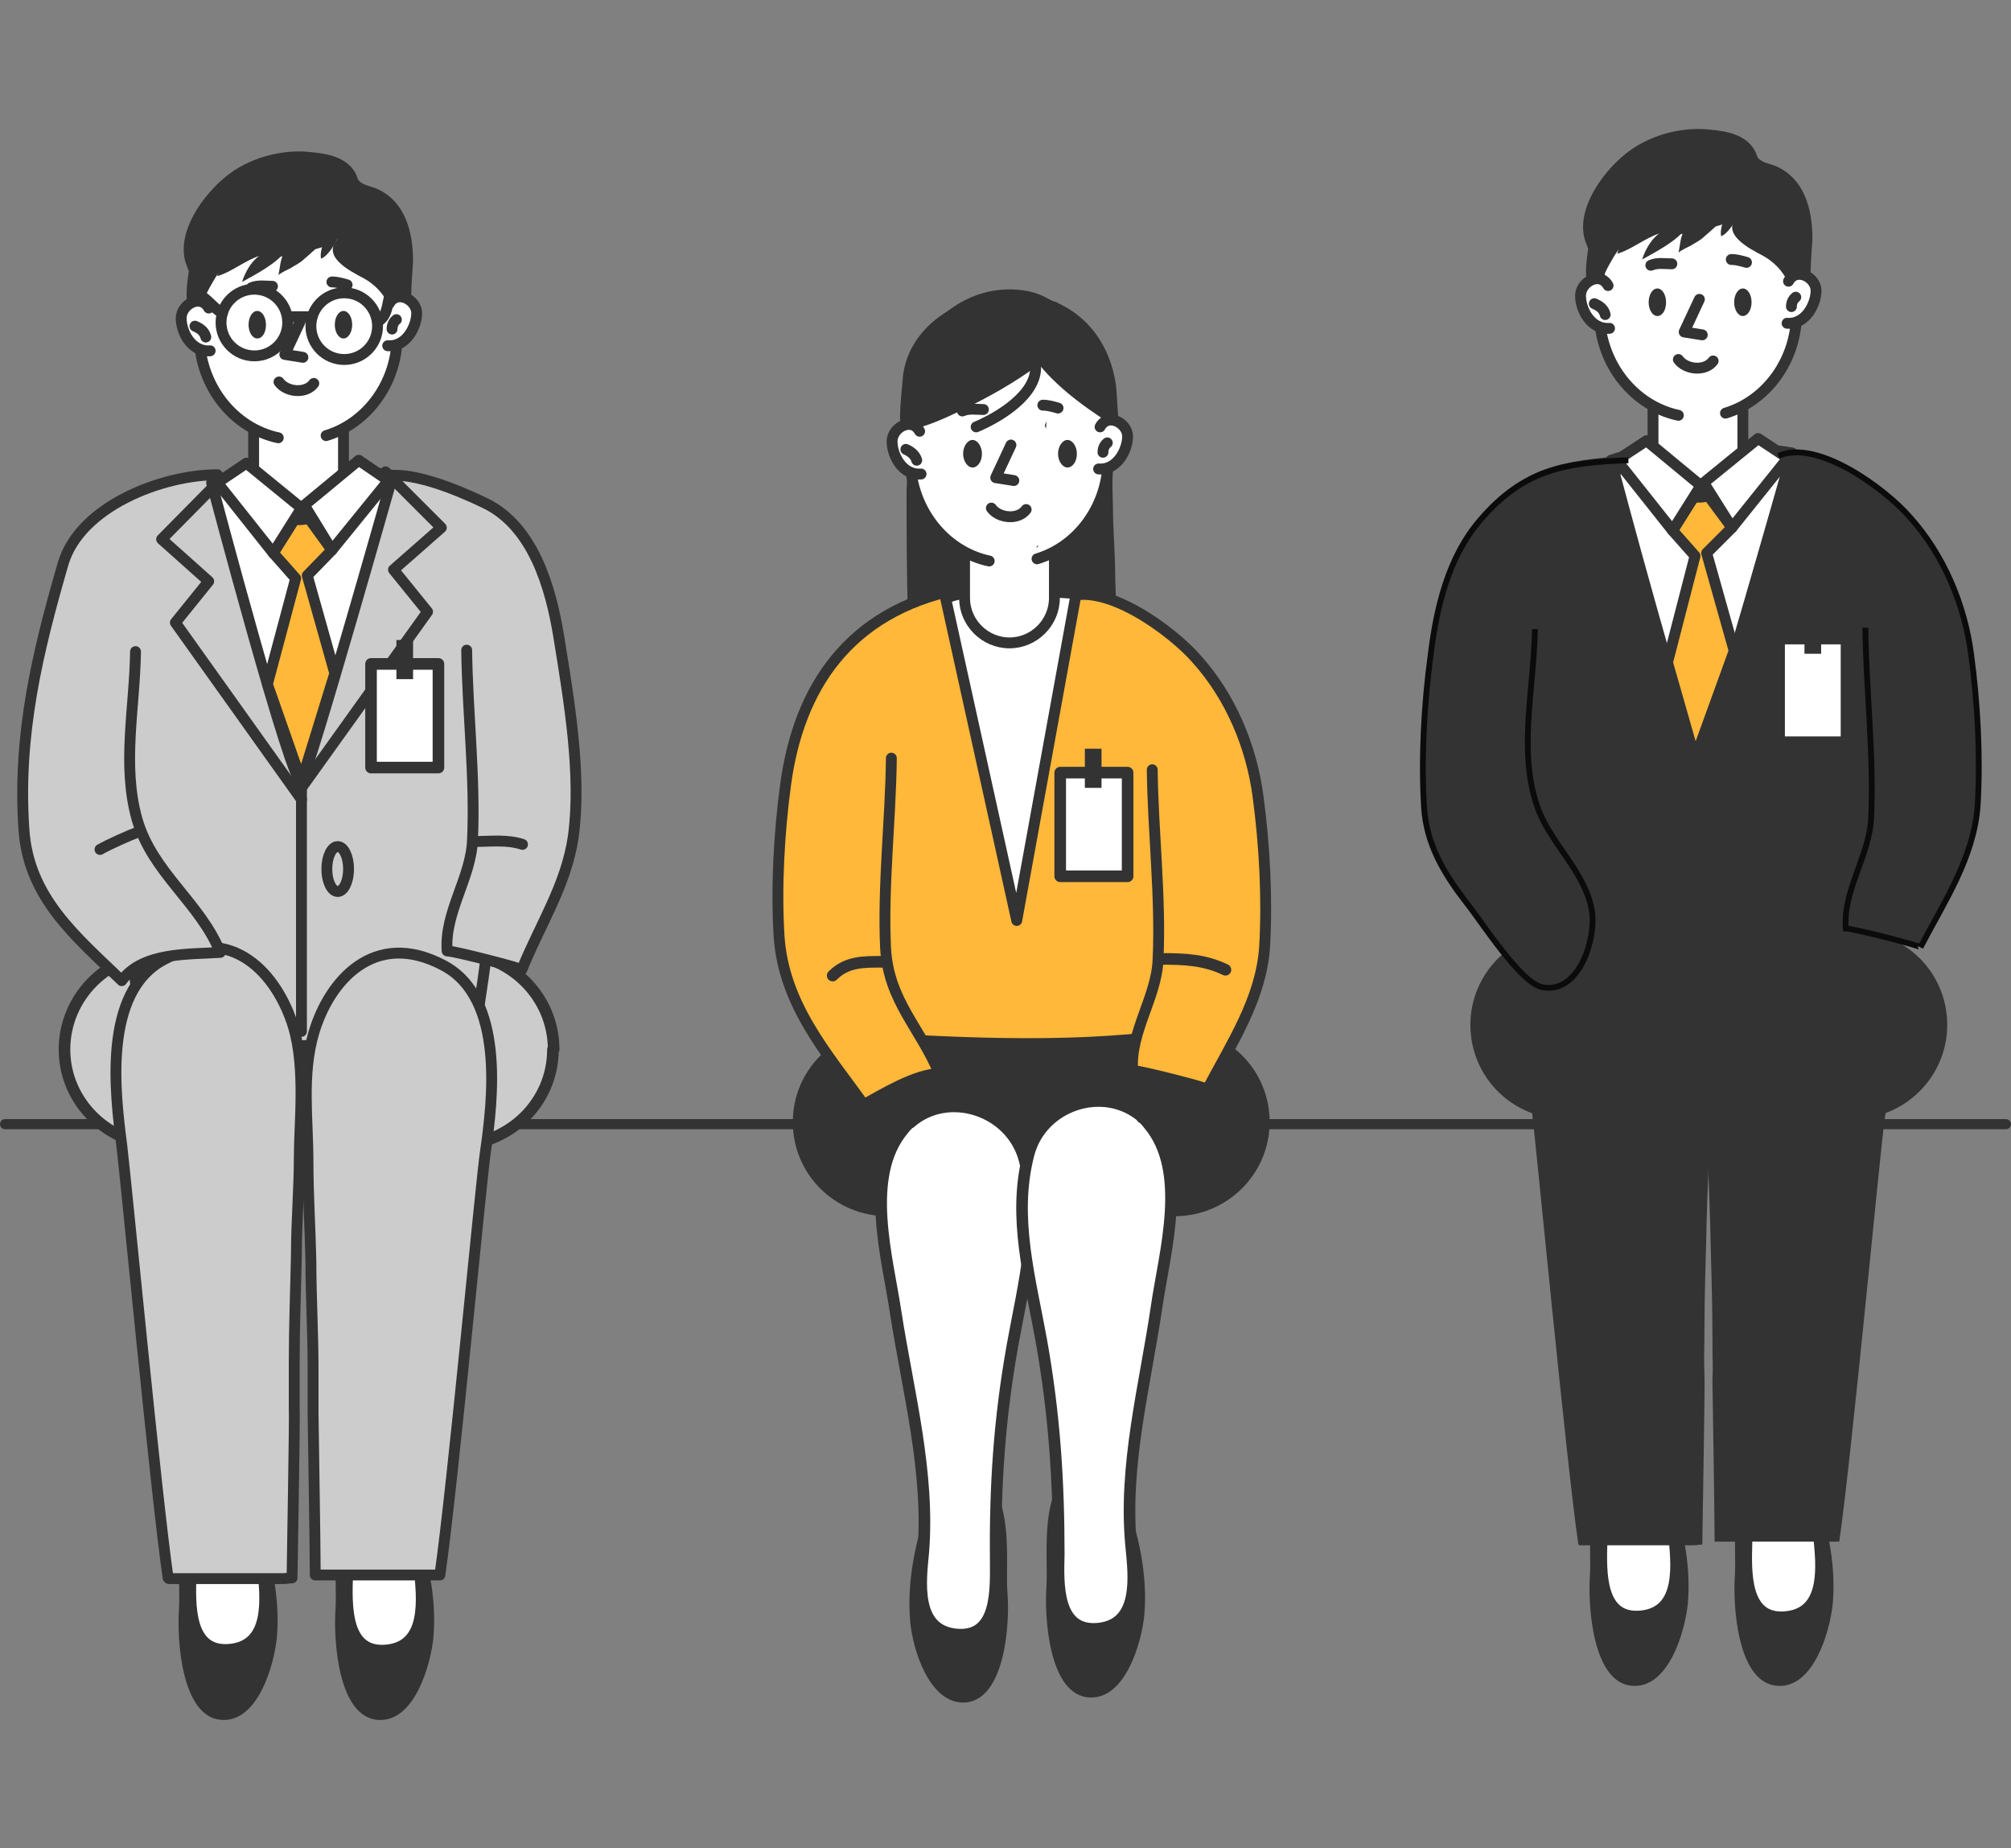 <?xml version="1.0" encoding="UTF-8"?>
<svg id="_레이어_1" xmlns="http://www.w3.org/2000/svg" width="277.5" height="255" version="1.1" viewBox="0 0 277.5 255">
  <rect x="0" y="0" width="277.5" height="255" fill="#808080" stroke="none"/>
  <!-- Generator: Adobe Illustrator 29.2.1, SVG Export Plug-In . SVG Version: 2.1.0 Build 116)  -->
  <defs>
    <style>
      .st0, .st1, .st2, .st3, .st4, .st5, .st6, .st7 {
        stroke: #333;
        stroke-linecap: round;
        stroke-linejoin: round;
      }

      .st0, .st1, .st4, .st7 {
        stroke-width: 1.5px;
      }

      .st0, .st5 {
        fill: #ccc;
      }

      .st1, .st8, .st6 {
        fill: #fff;
      }

      .st2, .st3, .st4 {
        fill: none;
      }

      .st2, .st5, .st6 {
        stroke-width: 1.6px;
      }

      .st9 {
        stroke: #0b0b0b;
        stroke-miterlimit: 10;
        stroke-width: .8px;
      }

      .st9, .st10 {
        fill: #333;
      }

      .st3 {
        stroke-width: 1.4px;
      }

      .st7 {
        fill: #ffb839;
      }
    </style>
  </defs>
  <line class="st3" x1=".7" y1="155.1" x2="276.8" y2="155.1"/>
  <rect class="st8" x="35.1" y="38.1" width="12.8" height="20.8"/>
  <rect class="st8" x="231.7" y="36.5" width="8.8" height="20.8"/>
  <path class="st10" d="M175.2,154.8c0,7.2-5.9,13-13.1,13h-39.6c-7.3,0-13.1-5.8-13.1-13h0c0-7.2,5.9-13,13.1-13h39.6c7.3,0,13.1,5.8,13.1,13h0Z"/>
  <path class="st10" d="M125.1,53.9c-.3,2.3.8,4.5.6,6.8-.2,2.3-.5,4.5-.6,6.9,0,5.9,0,11.7.2,17.6,0,0,3.1-.4,3.4-.4,1.2.4,1,.9,1.2,2.3,3.4,0,7.5-.6,11-.8,3.6-.2,7.5,0,11-.6,1.3-.2,1.3,0,1.8-.9.5-.9.2-3.6.2-4.7,0-2.8-.2-5.6-.3-8.5,0-2.4-.2-4.8,0-7.2,0-1.3.4-2.8-.2-4.1"/>
  <path class="st7" d="M162.5,97.2c0,3.6-.7,7.5-1,10.9-.9,11.3,1.9,23.1,2.9,34.3-14.9,2.4-30.8,1.6-45.8.7-.2-10.8,2.8-16,2.9-26.9,0-8.2,0-17.3,3.5-24.9.7-1.5,2.1-3,2.2-4.6,0-1.8-.7-2.2,1-2.9,9-3.7,23.4-2.4,30.7,4.4,2.8,2.6,3.6,5.8,3.7,9.1h0Z"/>
  <path class="st7" d="M132.2,81.3c-15.1,3.1-22,13.6-23.8,27-.9,6.7-1.3,14.1-.9,20.8.6,9.4,6.5,16.1,11.7,23.3,2.9-1.6,7-4.1,10.4-4.3-2.6-6.3-7-10-7.4-17.3-.4-8.6.7-17.6.8-26.2"/>
  <path class="st7" d="M147,82.5c5.4-2.4,14.8,4.6,18.1,8.4,4.7,5.2,7.6,12.1,8.5,19,.9,6.7,1.3,14.1.9,20.8-.5,7.2-4.6,13.3-7.9,19.6.1-.2-9.3-2.6-10.3-2.6-.4-5.3,3.3-10.1,3.5-15.3.4-8.6-.7-17.6-.8-26.2"/>
  <path class="st1" d="M130.5,82.6l9.8,44.4,8.2-45.1s-14.5-1.3-18,.7Z"/>
  <path class="st1" d="M145.5,75.5v7c0,3.4-2.8,6.2-6.2,6.2h0c-3.4,0-6.2-2.8-6.2-6.2v-7"/>
  <path class="st8" d="M138.5,55.4c-3.5,1.7-3.3,8.3-3.1,11.5.2,2.9-2,10.2,2.6,10.7,5.1.5,7.1-5,7.6-8.9.4-2.7.8-5.1-.3-7.7-.7-1.6-2.1-3.5-1.9-5.3"/>
  <path class="st1" d="M143.1,77.1c5.7-1.7,9.9-7.4,9.8-14v-8.2c-.2-5.5-3.2-10.2-7.4-12.5"/>
  <path class="st1" d="M149.3,46.2c-2.5-2.4-4.5-4.9-8.2-5.4-8.5-1.2-15.7,6.3-15.5,14.6v8.2c.2,6.8,4.8,12.5,10.9,13.8"/>
  <path class="st10" d="M143.4,50.3c2.9,3.6,7.4,6.7,11.2,9-.3-.2-.5-5.4-.6-6.1-1.1-7.8-6.8-12.9-15-12.7-6.6.2-13.6,4.5-14.4,11.4,0,.6-.9,7.5,0,7.5,2.6-.2,5.6-1.6,8.1-2.8,3.9-1.9,7.1-3.7,10.7-6.3h0Z"/>
  <path class="st4" d="M134.7,58.9c3.1-1.3,8.5-4.5,8.2-8.5"/>
  <path class="st1" d="M151.8,58.9c1.1-2,3.8-.5,3.8,1.3s-1.4,4.7-4,4.5"/>
  <path class="st1" d="M126.9,59.5c-1.1-2-3.8-.5-3.8,1.4s1.4,4.7,4,4.5"/>
  <path class="st10" d="M148.6,62.6c0,1.1-.6,1.9-1.3,1.9s-1.3-.9-1.3-1.9.6-1.9,1.3-1.9,1.3.9,1.3,1.9Z"/>
  <path class="st10" d="M135.5,62.6c0,1.1-.6,1.9-1.3,1.9s-1.3-.9-1.3-1.9.6-1.9,1.3-1.9,1.3.9,1.3,1.9Z"/>
  <path class="st4" d="M143.9,55.9c.7,0,1.4.2,2.1.4"/>
  <path class="st4" d="M132.8,56.7c.9-.4,2-.2,2.9-.2"/>
  <path class="st4" d="M152.8,61.1c-.4.3-.6.8-.6,1.3"/>
  <path class="st4" d="M125,62c.7.3,1.3.8,1.5,1.5"/>
  <path class="st4" d="M136.8,70.1c1,1.4,3.7,1.7,4.8.2"/>
  <polyline class="st4" points="139.5 61.4 137.4 65.9 139.9 66.3"/>
  <path class="st10" d="M131.8,203.6c8.7-1.7,6.9,11.4,7.2,15.9.4,4.1-.2,15.1-5.9,15.4-4.9.2-7.2-7.5-7.5-11.2-.5-5.6.8-11.5,2.7-16.7.7-2,2-3.1,3.5-3.4Z"/>
  <path class="st6" d="M125.5,154.9c-.3.3-.6.6-.9,1-5.4,6.5-2.1,17.7-1,25.2,1.7,10.9,4.7,22,3.8,33.1-.4,4.1-1.2,10.7,4.5,11.3,5.9.6,5.5-6.3,5.5-10.3-.1-10.2.5-19.4,2.3-29.5,1.5-8.4,3.9-17.1,1.7-25.6-1.8-7-10.6-9.8-15.8-5.2h0Z"/>
  <path class="st10" d="M151.5,202.9c-8.7-1.7-6.8,11.4-7.1,16-.3,4.1.3,15.1,6,15.3,4.9.2,7.1-7.5,7.5-11.3.5-5.6-.8-11.5-2.8-16.6-.8-2-2.1-3.1-3.5-3.4h0Z"/>
  <path class="st6" d="M157.6,154.1c.3.3.6.6.9,1,5.5,6.5,2.2,17.6,1.1,25.2-1.6,10.9-4.6,22-3.5,33.1.4,4.1,1.2,10.7-4.5,11.3-5.9.6-5.6-6.3-5.5-10.2,0-10.2-.6-19.4-2.4-29.5-1.5-8.4-4-17-1.8-25.6,1.7-7,10.5-9.9,15.8-5.2h-.1Z"/>
  <path class="st2" d="M121.9,132.7c-2.6,0-5-.1-7,1.9"/>
  <path class="st2" d="M160.2,132.3c3.2,0,6,.1,8.9,1.5"/>
  <rect class="st6" x="146.3" y="106.6" width="9.3" height="14.3"/>
  <rect class="st10" x="149.7" y="103.3" width="2.3" height="5.4"/>
  <path class="st10" d="M246.5,201.3c-8.7-1.7-6.8,11.4-7.1,16-.3,4.1.3,15.1,6,15.3,4.9.2,7.1-7.5,7.5-11.3.5-5.6-.8-11.5-2.8-16.6-.8-2-2.1-3.1-3.5-3.4h0Z"/>
  <path class="st6" d="M252.4,153.4c4.9,1,4.1,13.4,3.5,17.5-1.9,13.5-6.2,27.2-4.9,40.9.4,4.1,1.2,10.7-4.5,11.3-5.9.6-5.6-6.3-5.5-10.2,0-11.7-3.7-23.4-2.2-35.1.8-6.5,3.5-19.6,9.8-23.4,1.5-.9,2.8-1.2,3.8-1h0Z"/>
  <path class="st10" d="M226.5,201.3c-8.7-1.7-6.8,11.4-7.1,16-.3,4.1.3,15.1,6,15.3,4.9.2,7.1-7.5,7.5-11.3.5-5.6-.8-11.5-2.8-16.6-.8-2-2.1-3.1-3.5-3.4h0Z"/>
  <path class="st6" d="M228.9,177.8c1.6.3,3.1,1.2,4.1,2.7,3.9,6-2.7,23.7-2,31.2.4,4.1,1.2,10.7-4.5,11.3-5.9.6-5.6-6.3-5.5-10.2,0-7.5-4.7-23.1-2.3-29.6,1.4-3.7,6.2-6.1,10.1-5.4h0Z"/>
  <path class="st10" d="M217.9,213.2h15.7c.5,0,.9-.1,1.3-.1,0-1.3.4-22.2.3-23.5-.1-2.1,0-4.2,0-6.3,0-4.9.2-9.9.3-14.8.1-4.5.4-9,.4-13.6s.9-12-.8-17.8c-2.2-7.2-8.4-14.4-17.9-9.3-8.5,4.5-6.7,18.6-5.8,25.6.5,3.9,4.8,48.9,6.4,59.7h.1Z"/>
  <path class="st10" d="M268.7,141.4c0,7.2-5.9,13-13.1,13h-39.6c-7.3,0-13.1-5.8-13.1-13h0c0-7.2,5.9-13,13.1-13h39.6c7.3,0,13.1,5.8,13.1,13h0Z"/>
  <path class="st10" d="M259.2,101.8c-.1-4.9-.4-9.8-.2-14.8.4-7.4-2.2-14.9-7.3-20.5-5.6-6.2-14.7-5.2-22.2-4.2-9.7,1.4-25,0-23.4,14.4.6,4.7,2.7,8.9,3.1,13.9.6,7.8.9,15.6,1,23.4,0,8.5-1.4,16.7-.9,25.3,10.6.6,21.2,3.1,31.7,1.2,1.4-.2,19.9-2.9,20.2-2.8-.1,0-.6-11.3-.7-12.6-.6-5-1.5-10.1-1.3-15.2.1-2.7.1-5.3,0-8h0Z"/>
  <path class="st1" d="M222.3,63.5s11.3,42.7,12.4,41.2,12.6-42.2,12.6-42.2c0,0-14.4-2.6-25,1Z"/>
  <polygon class="st7" points="234.7 67 230.8 73.2 233.9 76.7 230.1 91.4 233.9 104.7 239.3 89.8 235.5 76.3 239 72.8 234.7 67"/>
  <path class="st1" d="M240.5,55.4v7c0,3.4-2.8,6.2-6.2,6.2h0c-3.4,0-6.2-2.8-6.2-6.2v-7"/>
  <path class="st1" d="M238.1,57c5.7-1.7,9.9-7.4,9.8-14v-8.2c-.2-5.5-3.2-10.2-7.4-12.5"/>
  <path class="st1" d="M244.4,26.1c-2.5-2.4-4.5-4.9-8.2-5.4-8.5-1.2-15.7,6.3-15.5,14.6v8.2c.2,6.8,4.8,12.5,10.9,13.8"/>
  <ellipse class="st10" cx="240.5" cy="41.7" rx="1.2" ry="1.9"/>
  <path class="st10" d="M229.9,41.7c0,1.1-.5,1.9-1.2,1.9s-1.2-.9-1.2-1.9.5-1.9,1.2-1.9,1.2.9,1.2,1.9Z"/>
  <path class="st4" d="M238.9,35.8c.7,0,1.4.2,2.1.4"/>
  <path class="st4" d="M227.8,36.6c.9-.4,2-.2,2.9-.2"/>
  <path class="st4" d="M231.6,49.6c1,1.4,3.7,1.7,4.8.2"/>
  <polyline class="st4" points="234.5 41.3 232.4 45.8 234.9 46.2"/>
  <path class="st10" d="M221.6,24c-1.3,1.7-2.5,3.3-2.2,5.6.4,3.1-.8,5.9-.5,8.9,0,.5.1,1,.3,1.5.6,0,1.1-.2,1.7,0,0-1.6,1-3.2,1.8-4.6.9-1.5,2.3-2.9,4.1-3.1,2.5-.3,5,.4,7.5-.4,1.8-.6,4.2-.8,5.6-2.2-2.7,2.5,1.5,4.6,3.4,5.6,2.3,1.3,3.5,3.2,4.2,5.7,1-.5,1.3-1.5,2.6-1.2-.6,0,0-6.3,0-6.9,0-4-1.1-8.3-5.1-10-.5-.2-1.4-.4-1.9-.7-.8-.5-.5-.6-1-1.5-1.2-2.1-3.8-2.6-6-2.8-4.1-.5-8.8.8-12,3.5-3,2.5-6.4,7.2-5.5,11.3.4,1.7,1.8,3.8,1.7,5.4"/>
  <path class="st10" d="M230.1,29c-1.6.7-3.2,1.5-4.6,2.6-.6.5-1.4,1.1-1.8,1.8,0,.2-.6,1.6-.5,1.6,2-.6,3.7-2.1,5.8-2.8-1.1.7-2,2.3-2.4,3.6,1.8-1,4.9-2.6,6-4.3-.8,1.1-.7,2.2-1,3.4,0-.2,1.5-.9,1.7-1,.6-.4,1.3-.7,1.8-1.2.9-.8,2.1-1.7,2.7-2.8,0,.9-.5,1.8-.3,2.7,1.3-.5,2.8-3.5,3-4.8"/>
  <path class="st1" d="M246.8,38.8c1.1-2,3.8-.5,3.8,1.3s-1.4,4.7-4,4.5"/>
  <path class="st4" d="M247.8,41c-.4.3-.6.8-.6,1.3"/>
  <path class="st1" d="M221.9,39.4c-1.1-2-3.8-.5-3.8,1.4s1.4,4.7,4,4.5"/>
  <path class="st4" d="M220,41.9c.7.3,1.3.7,1.5,1.5"/>
  <polygon class="st1" points="242.6 60.5 235.1 66.6 239 72.8 246.7 63.2 242.6 60.5"/>
  <polygon class="st1" points="227.2 60.8 234.7 67 230.8 73.2 223.1 63.5 227.2 60.8"/>
  <path class="st9" d="M245.4,62.9c5.4-2.4,14.8,4.6,18.1,8.4,4.7,5.2,7.6,12.1,8.5,19,.9,6.7,1.3,14.1.9,20.8-.5,7.2-4.6,13.3-7.9,19.6.1-.2-9.3-2.6-10.3-2.6-.4-5.3,3.3-10.1,3.5-15.3.4-8.6-.7-17.6-.8-26.2"/>
  <path class="st9" d="M224.7,63.5c-8.7.3-14.5,1.3-20.4,8.2-4.5,5.2-6.1,12.2-6.9,18.8-.9,6.7-1.3,14.1-.9,20.8.3,5.2,2.8,9.3,5.9,13.3,2,2.5,7.4,11,10.4,11.6,5.1,1,7.4-6.6,6.9-10.3-.7-5.2-5.4-9.2-7.3-13.9-3.1-7.8-.7-17-.6-25.2"/>
  <path class="st10" d="M235.6,155.7c0,4.5.3,9,.4,13.6.1,4.9.3,9.9.3,14.8s.1,4.2,0,6.3c0,1.1.3,18,.3,22.3h17.2c1.8-12.5,5.7-54.7,6.3-58.5,1-7,2.7-21.1-5.8-25.6-9.6-5.1-15.8,2.2-17.9,9.3-1.7,5.8-.8,11.9-.8,17.8h0Z"/>
  <rect class="st6" x="245.5" y="88.1" width="9.3" height="14.3"/>
  <rect class="st10" x="249" y="84.8" width="2.3" height="5.4"/>
  <path class="st5" d="M76.3,144.8c0,7.3-6,13.2-13.5,13.2H22.4c-7.4,0-13.5-5.9-13.5-13.2h0c0-7.3,6-13.3,13.5-13.3h40.5c7.4,0,13.5,5.9,13.5,13.3h0Z"/>
  <path class="st0" d="M66.1,104.9c0-4.9-.4-9.8-.2-14.8.4-7.4-2.2-14.9-7.3-20.5-5.6-6.2-14.7-5.2-22.2-4.2-9.7,1.4-25,0-23.4,14.4.6,4.7,2.7,8.9,3.1,13.9.6,7.8.9,15.6,1,23.4,0,8.5,1.7,16.7,2.2,25.3,10.6.6,18.1,3.1,28.6,1.2,1.4-.2,17.6-2.9,17.9-2.8,0,0,1.8-11.3,1.6-12.6-.6-5-1.5-10.1-1.3-15.2,0-2.7,0-5.3,0-8h0Z"/>
  <path class="st10" d="M53.4,206c-8.7-1.7-6.8,11.4-7.1,16-.3,4.1.3,15.1,6,15.3,4.9.2,7.1-7.5,7.5-11.3.5-5.6-.8-11.5-2.8-16.6-.8-2-2.1-3.1-3.5-3.4h-.1Z"/>
  <path class="st6" d="M59.3,158c4.9,1,4.1,13.4,3.5,17.5-1.9,13.5-6.2,27.2-4.9,40.9.4,4.1,1.2,10.7-4.5,11.3-5.9.6-5.6-6.3-5.5-10.2,0-11.7-3.7-23.4-2.2-35.1.8-6.5,3.5-19.6,9.8-23.4,1.5-.9,2.8-1.2,3.8-1Z"/>
  <path class="st10" d="M31.8,206c-8.7-1.7-6.8,11.4-7.1,16-.3,4.1.3,15.1,6,15.3,4.9.2,7.1-7.5,7.5-11.3.5-5.6-.8-11.5-2.8-16.6-.8-2-2.1-3.1-3.5-3.4h0Z"/>
  <path class="st6" d="M34.2,182.4c1.6.3,3.1,1.2,4.1,2.7,3.9,6-2.7,23.7-2,31.2.4,4.1,1.2,10.7-4.5,11.3-5.9.6-5.6-6.3-5.5-10.2,0-7.5-4.7-23.1-2.3-29.6,1.4-3.7,6.2-6.1,10.1-5.4h.1Z"/>
  <path class="st0" d="M23.3,217.8h15.7c.5,0,.9-.1,1.3-.1,0-1.3.4-22.2.3-23.5,0-2.1,0-4.2,0-6.3,0-4.9.2-9.9.3-14.8,0-4.5.4-9,.4-13.6s.9-12-.8-17.8c-2.2-7.2-8.4-14.4-17.9-9.3-8.5,4.5-6.7,18.6-5.8,25.6.5,3.9,4.8,48.9,6.4,59.7h.1Z"/>
  <path class="st0" d="M42.5,160.3c0,4.5.3,9,.4,13.6,0,4.9.3,9.9.3,14.8s0,4.2,0,6.3c0,1.1.3,18,.3,22.3h17.2c1.8-12.5,5.7-54.7,6.3-58.5,1-7,2.7-21.1-5.8-25.6-9.6-5.1-15.8,2.2-17.9,9.3-1.7,5.8-.8,11.9-.8,17.8h0Z"/>
  <path class="st0" d="M52.3,66c3.5-1.6,11.3,1.8,14.6,3.4,6.7,3.2,9.1,11.7,10.2,18.4,1.4,8.7,3.2,19.1,2,27.7-1,6.7-4.6,12.1-7.1,18.3,0-.2-9.3-2.6-10.3-2.6-.4-5.3,3.3-10.1,3.5-15.3.4-8.6-.7-17.6-.8-26.2"/>
  <path class="st0" d="M30,65.5c-7.7,0-19,4.4-21.3,12.3-3.5,12.1-6.3,23.6-5.4,36.6.6,9.5,7.3,14.9,13.5,20.9,2.9-4,9.4-3.6,13.6-3.9-2.8-6.9-9.4-11-11.5-18.4-2.1-7.5-.3-15.4-.2-23.1"/>
  <path class="st1" d="M29.2,66.6s11.3,42.7,12.4,41.2,12.6-42.2,12.6-42.2c0,0-14.4-2.6-25,1Z"/>
  <polygon class="st7" points="41.6 70.1 37.7 76.3 40.8 79.8 36.9 94.4 41.6 107.8 46.2 92.9 42.4 79.4 45.8 75.9 41.6 70.1"/>
  <line class="st4" x1="41.6" y1="107.8" x2="41.6" y2="142.3"/>
  <path class="st1" d="M47.4,58.5v7c0,3.4-2.8,6.2-6.2,6.2h0c-3.4,0-6.2-2.8-6.2-6.2v-7"/>
  <path class="st1" d="M45,60.1c5.7-1.7,9.9-7.4,9.8-14v-8.2c-.2-5.5-3.2-10.2-7.4-12.5"/>
  <path class="st1" d="M51.2,29.2c-2.5-2.4-4.5-4.9-8.2-5.4-8.5-1.2-15.7,6.3-15.5,14.6v8.2c.2,6.8,4.8,12.5,10.9,13.8"/>
  <ellipse class="st10" cx="47.4" cy="44.8" rx="1.2" ry="1.9"/>
  <path class="st10" d="M36.7,44.8c0,1.1-.5,1.9-1.2,1.9s-1.2-.9-1.2-1.9.5-1.9,1.2-1.9,1.2.9,1.2,1.9Z"/>
  <path class="st4" d="M45.8,38.9c.7,0,1.4.2,2.1.4"/>
  <path class="st4" d="M34.7,39.7c.9-.4,2-.2,2.9-.2"/>
  <path class="st4" d="M38.5,52.7c1,1.4,3.7,1.7,4.8.2"/>
  <polyline class="st4" points="41.4 44.4 39.3 48.9 41.8 49.3"/>
  <path class="st10" d="M28.5,27.1c-1.3,1.7-2.5,3.3-2.2,5.6.4,3.1-.8,5.9-.5,8.9,0,.5.1,1,.3,1.5.6,0,1.1-.2,1.7,0,0-1.6,1-3.2,1.8-4.6.9-1.5,2.3-2.9,4.1-3.1,2.5-.3,5,.4,7.5-.4,1.8-.6,4.2-.8,5.6-2.2-2.7,2.5,1.5,4.6,3.4,5.6,2.3,1.3,3.5,3.2,4.2,5.7,1-.5,1.3-1.5,2.6-1.2-.6,0,0-6.3,0-6.9,0-4-1.1-8.3-5.1-10-.5-.2-1.4-.4-1.9-.7-.8-.5-.5-.6-1-1.5-1.2-2.1-3.8-2.6-6-2.8-4.1-.5-8.8.8-12,3.5-3,2.5-6.4,7.2-5.5,11.3.4,1.7,1.8,3.8,1.7,5.4"/>
  <path class="st10" d="M36.9,32.1c-1.6.7-3.2,1.5-4.6,2.6-.6.5-1.4,1.1-1.8,1.8,0,.2-.6,1.6-.5,1.6,2-.6,3.7-2.1,5.8-2.8-1.1.7-2,2.3-2.4,3.6,1.8-1,4.9-2.6,6-4.3-.8,1.1-.7,2.2-1,3.4,0-.2,1.5-.9,1.7-1,.6-.4,1.3-.7,1.8-1.2.9-.8,2.1-1.7,2.7-2.8,0,.9-.5,1.8-.3,2.7,1.3-.5,2.8-3.5,3-4.8"/>
  <path class="st1" d="M53.7,41.9c1.1-2,3.8-.5,3.8,1.3s-1.4,4.7-4,4.5"/>
  <path class="st4" d="M54.7,44.1c-.4.3-.6.8-.6,1.3"/>
  <path class="st1" d="M28.8,42.5c-1.1-2-3.8-.5-3.8,1.4s1.4,4.7,4,4.5"/>
  <path class="st4" d="M26.9,45c.7.3,1.3.7,1.5,1.5"/>
  <polygon class="st1" points="49.5 63.5 42 69.7 45.8 75.9 53.6 66.3 49.5 63.5"/>
  <polygon class="st1" points="34 63.9 41.6 70.1 37.7 76.3 30 66.6 34 63.9"/>
  <polyline class="st4" points="30 66.6 22.3 74.4 28.8 80.2 24.2 85.9 41.6 110.3"/>
  <polyline class="st4" points="53.2 65.1 60.9 72.8 54.3 78.6 59 84.4 41.6 108.7"/>
  <rect class="st6" x="51.2" y="91.6" width="9.3" height="14.3"/>
  <rect class="st10" x="54.7" y="88.3" width="2.3" height="5.4"/>
  <path class="st4" d="M65.5,116.1c2.2,0,4.5-.3,6.6.4"/>
  <path class="st4" d="M18.8,114.9c-.6.2-3.8,1.6-5,2.3"/>
  <ellipse class="st4" cx="46.6" cy="119.9" rx="1.5" ry="3.1"/>
  <circle class="st4" cx="47.5" cy="45" r="4.6"/>
  <circle class="st4" cx="35.1" cy="44.5" r="4.6"/>
  <path class="st4" d="M39.8,43.7h3.1"/>
  <path class="st4" d="M52.4,44.2c1-.8,1-1.9,1.3-3.1"/>
  <path class="st4" d="M27.9,40.9c1,.7,1.7,1.7,2.8,2.3"/>
</svg>